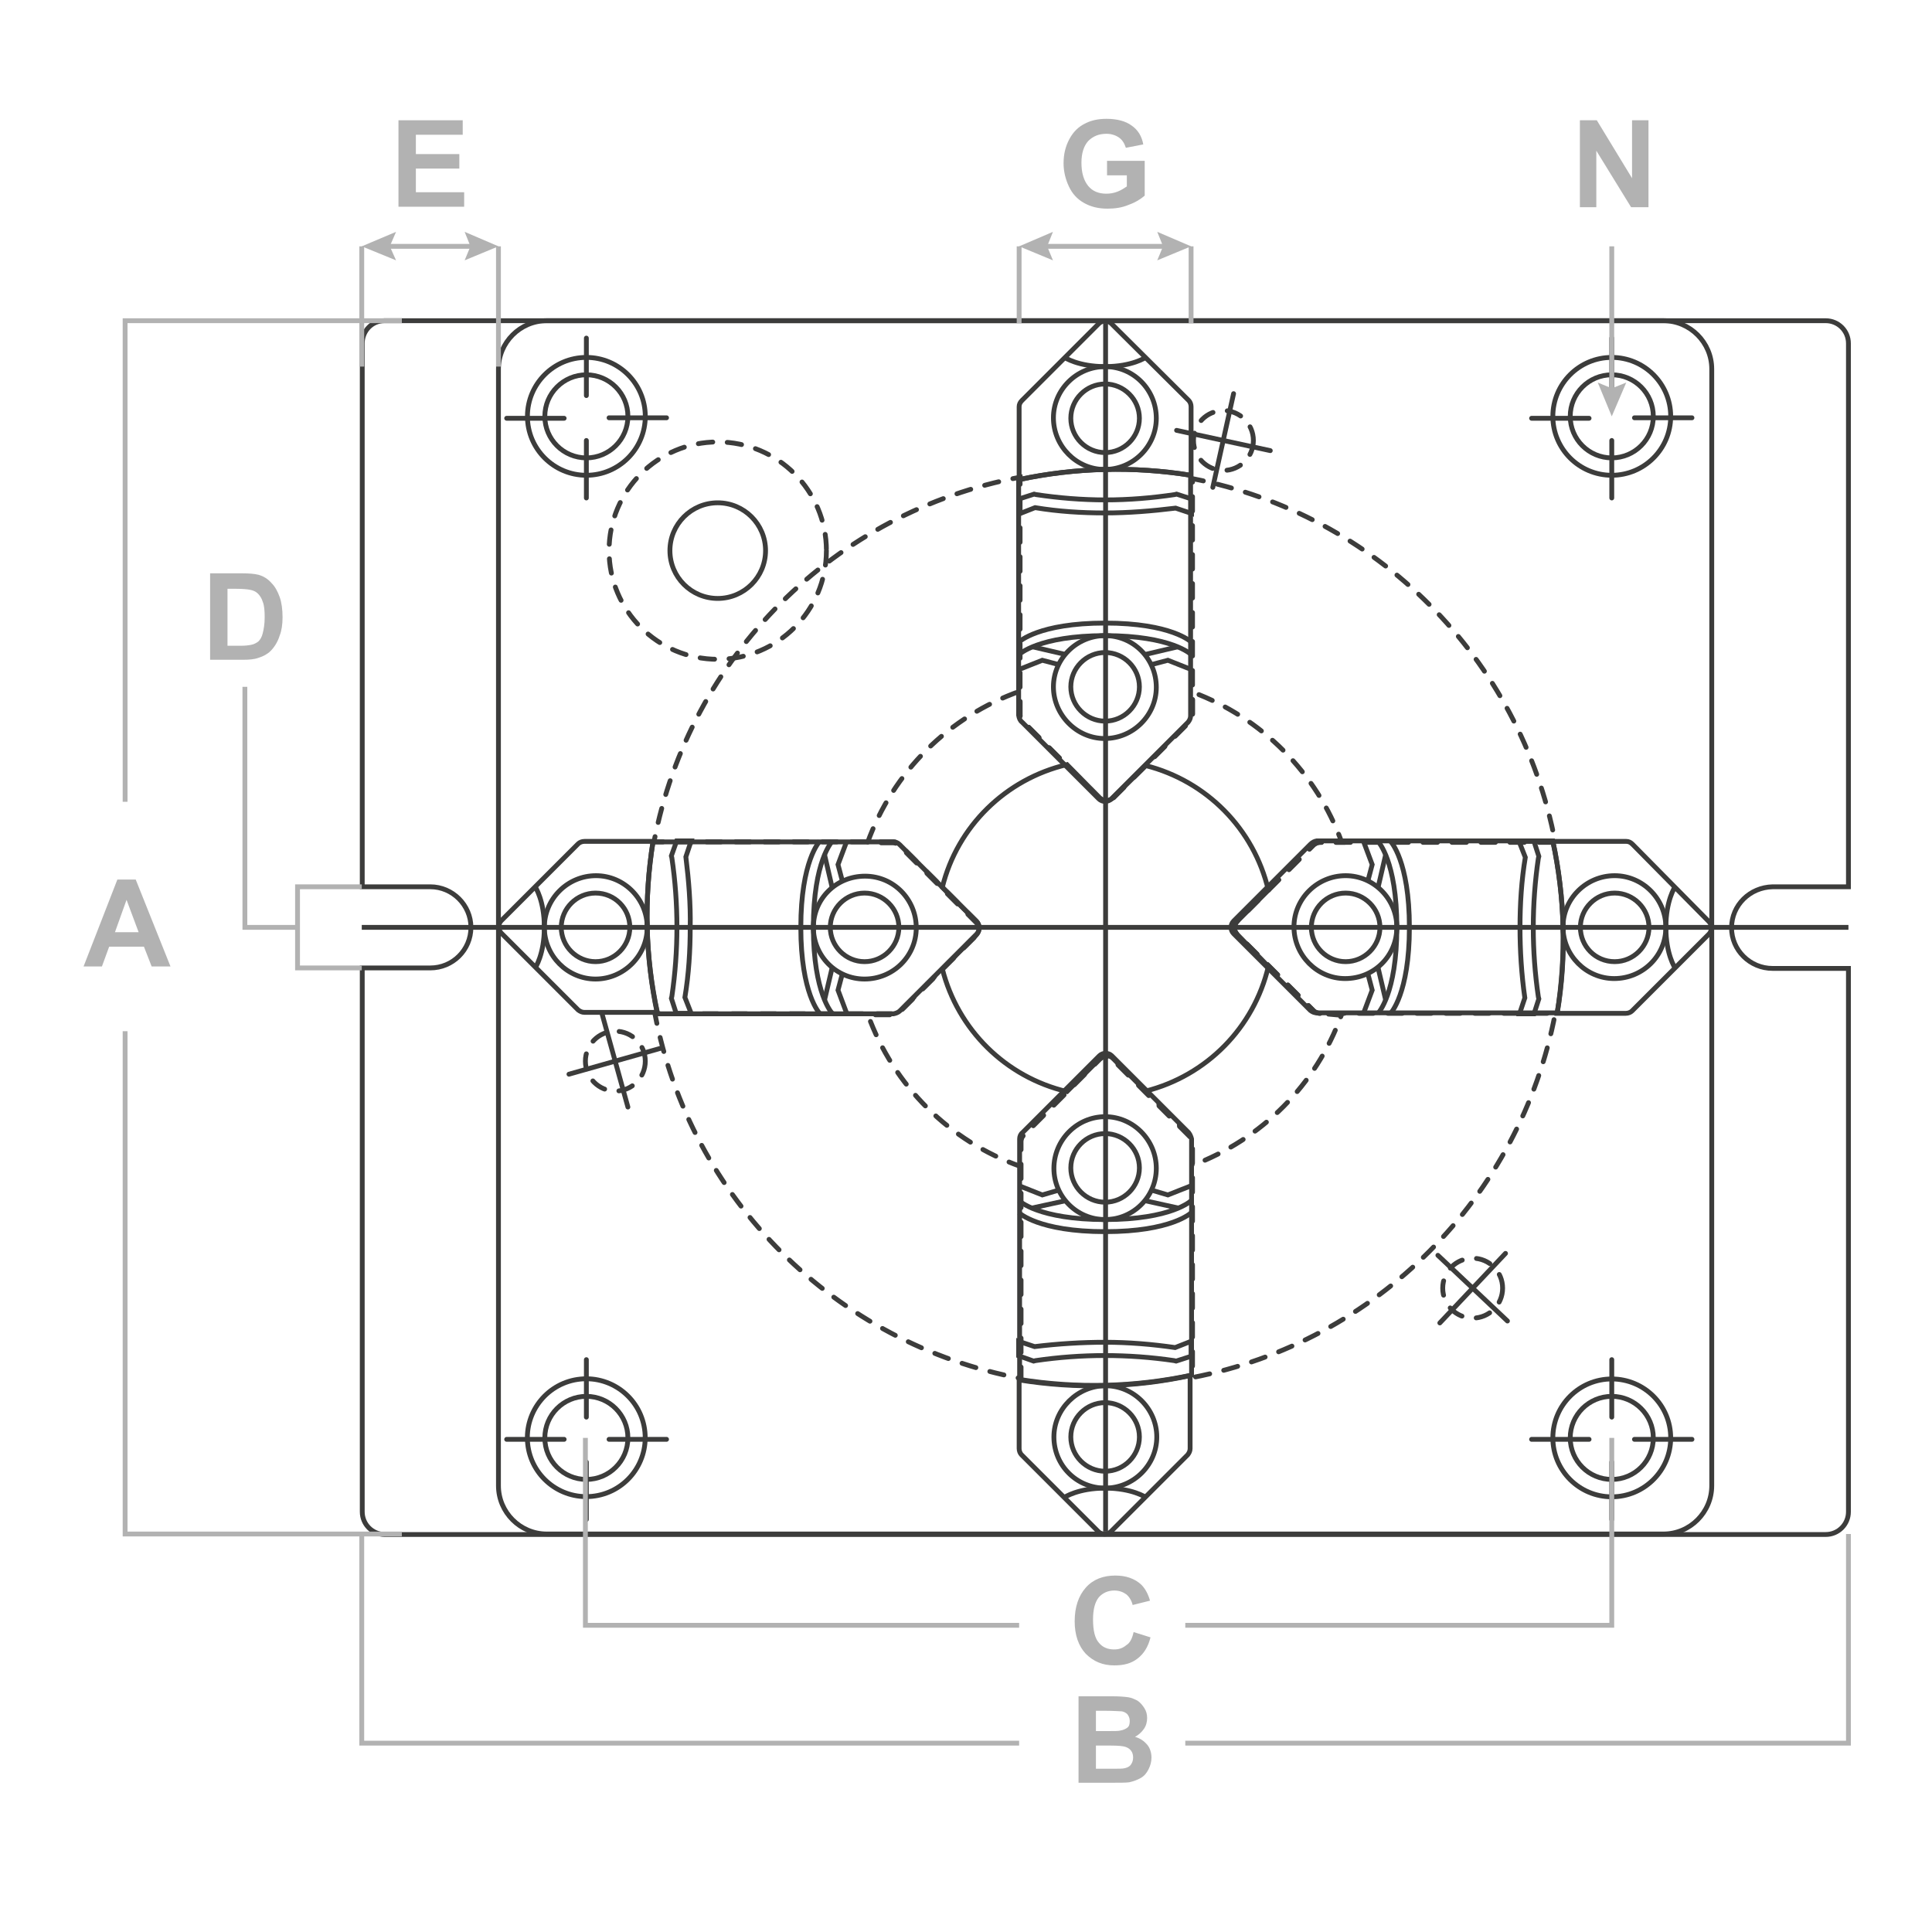 <?xml version="1.0" encoding="utf-8"?>
<!-- Generator: Adobe Illustrator 22.0.0, SVG Export Plug-In . SVG Version: 6.00 Build 0)  -->
<svg version="1.1" id="Capa_1" xmlns="http://www.w3.org/2000/svg" xmlns:xlink="http://www.w3.org/1999/xlink" x="0px" y="0px"
	 viewBox="0 0 400 400" style="enable-background:new 0 0 400 400;" xml:space="preserve">
<style type="text/css">
	.st0{fill:none;stroke:#3C3C3B;stroke-linecap:round;stroke-miterlimit:10;stroke-dasharray:3;}
	.st1{fill:none;stroke:#3C3C3B;stroke-miterlimit:10;}
	.st2{fill:none;stroke:#3C3C3B;stroke-linecap:round;stroke-linejoin:round;}
	.st3{fill:none;stroke:#3C3C3B;stroke-linecap:round;stroke-miterlimit:10;}
	.st4{fill:none;stroke:#B2B2B2;stroke-miterlimit:10;}
	.st5{fill:#B2B2B2;}
	.st6{enable-background:new    ;}
</style>
<title>Diagramas Chucks</title>
<g id="Content">
	<circle class="st0" cx="148.6" cy="114" r="22.5"/>
	<path class="st1" d="M113.2,66.4h231.2c5.5,0,10,4.5,10,10v231.2c0,5.5-4.5,10-10,10H113.2c-5.5,0-10-4.5-10-10V76.4
		C103.2,70.9,107.7,66.4,113.2,66.4z"/>
	<path class="st1" d="M367,200.5c-4.7,0-8.5-3.8-8.5-8.4l0,0l0,0c0-4.7,3.8-8.4,8.5-8.5h15.7V71.1c0-2.6-2.1-4.7-4.7-4.7H79.6
		c-2.6,0-4.6,2.1-4.6,4.7v112.5h14.1c4.6,0,8.4,3.8,8.4,8.4l0,0c0,4.7-3.8,8.4-8.4,8.4H75V313c0,2.6,2.1,4.7,4.7,4.7H378
		c2.6,0,4.7-2.1,4.7-4.7V200.5H367z"/>
	<circle class="st1" cx="121.4" cy="86.2" r="12.2"/>
	<circle class="st1" cx="121.4" cy="86.2" r="8.6"/>
	<line class="st2" x1="121.4" y1="70" x2="121.4" y2="81.9"/>
	<line class="st2" x1="121.4" y1="91.2" x2="121.4" y2="103.1"/>
	<line class="st2" x1="138" y1="86.5" x2="126.1" y2="86.5"/>
	<line class="st2" x1="116.8" y1="86.6" x2="104.9" y2="86.6"/>
	
		<ellipse transform="matrix(0.995 -9.853765e-02 9.853765e-02 0.995 -28.744 13.411)" class="st1" cx="121.4" cy="297.7" rx="12.2" ry="12.2"/>
	<circle class="st1" cx="121.4" cy="297.7" r="8.6"/>
	<line class="st2" x1="121.4" y1="281.5" x2="121.4" y2="293.4"/>
	<line class="st2" x1="121.4" y1="302.7" x2="121.4" y2="314.6"/>
	<line class="st2" x1="138" y1="298" x2="126.1" y2="298"/>
	<line class="st2" x1="116.8" y1="298" x2="104.9" y2="298"/>
	<circle class="st1" cx="333.7" cy="86.2" r="12.2"/>
	<circle class="st1" cx="333.7" cy="86.2" r="8.6"/>
	<line class="st2" x1="333.7" y1="70" x2="333.7" y2="81.9"/>
	<line class="st2" x1="333.7" y1="91.2" x2="333.7" y2="103.1"/>
	<line class="st2" x1="350.3" y1="86.5" x2="338.4" y2="86.5"/>
	<line class="st2" x1="329" y1="86.6" x2="317.1" y2="86.6"/>
	<circle class="st1" cx="333.7" cy="297.7" r="12.2"/>
	<circle class="st1" cx="333.7" cy="297.7" r="8.6"/>
	<line class="st2" x1="333.7" y1="281.5" x2="333.7" y2="293.4"/>
	<line class="st2" x1="333.7" y1="302.7" x2="333.7" y2="314.6"/>
	<line class="st2" x1="350.3" y1="298" x2="338.4" y2="298"/>
	<line class="st2" x1="329" y1="298" x2="317.1" y2="298"/>
	<circle class="st1" cx="148.6" cy="114" r="9.9"/>
	<path class="st1" d="M228.8,131.6c-5.9,0-10.7,4.8-10.7,10.6s4.8,10.7,10.6,10.7c5.9,0,10.7-4.8,10.7-10.6l0,0
		C239.4,136.4,234.7,131.6,228.8,131.6z M228.8,149.3c-3.9,0-7.1-3.2-7.1-7.1s3.2-7.1,7.1-7.1c3.9,0,7.1,3.2,7.1,7.1l0,0
		C235.9,146.1,232.7,149.3,228.8,149.3L228.8,149.3L228.8,149.3z"/>
	<path class="st1" d="M228.8,75.9c-5.9,0-10.7,4.8-10.7,10.6c0,5.9,4.8,10.7,10.6,10.7c5.9,0,10.7-4.8,10.7-10.6l0,0
		C239.4,80.7,234.7,75.9,228.8,75.9z M228.8,93.7c-3.9,0-7.1-3.2-7.1-7.1s3.2-7.1,7.1-7.1s7.1,3.2,7.1,7.1l0,0
		C235.9,90.5,232.7,93.7,228.8,93.7z"/>
	<path class="st1" d="M246.6,98.4V84.2c0-0.5-0.2-1-0.5-1.3l-16-15.9c-0.7-0.7-1.9-0.7-2.6,0l-15.9,15.9c-0.4,0.4-0.6,0.8-0.6,1.3
		v15.1C222.7,96.8,234.8,96.5,246.6,98.4z"/>
	<path class="st1" d="M211.6,149.5l15.9,15.9c0.7,0.7,1.9,0.7,2.6,0l15.9-15.9c0.3-0.4,0.5-0.8,0.5-1.3V98.4
		c-11.8-1.9-23.9-1.6-35.6,0.9v48.8C211,148.7,211.2,149.2,211.6,149.5z"/>
	<path class="st1" d="M220.4,74c0,0,2.8,1.9,8.4,1.9s8.4-1.9,8.4-1.9"/>
	<path class="st1" d="M211,132.9c0,0,4-3.9,17.8-3.9s17.8,3.9,17.8,3.9"/>
	<path class="st1" d="M211,135.5c0,0,4-3.9,17.8-3.9s17.8,3.9,17.8,3.9"/>
	<polyline class="st1" points="211,138.6 215.8,136.7 219.2,137.6 	"/>
	<line class="st1" x1="213.7" y1="133.9" x2="220.6" y2="135.5"/>
	<polyline class="st1" points="246.6,138.6 241.8,136.7 238.4,137.6 	"/>
	<line class="st1" x1="243.9" y1="133.9" x2="237.1" y2="135.5"/>
	<path class="st1" d="M228.8,106.2c-4.8,0-9.7-0.3-14.5-1.1l-3.3,1.3v-3.1l3.1-1l0.4,0.1c4.7,0.7,9.5,1.1,14.4,1.1
		c4.8,0,9.6-0.4,14.3-1.1l0.4-0.1l3.1,1v3l-3.3-1.1C238.5,105.8,233.6,106.2,228.8,106.2z"/>
	<path class="st1" d="M228.8,252.5c5.9,0,10.6-4.8,10.6-10.6c0-5.9-4.8-10.7-10.6-10.7s-10.6,4.8-10.6,10.7l0,0
		C218.2,247.7,222.9,252.5,228.8,252.5L228.8,252.5z M228.8,234.7c3.9,0,7.1,3.2,7.1,7.1c0,3.9-3.2,7.1-7.1,7.1
		c-3.9,0-7.1-3.2-7.1-7.1l0,0C221.7,237.9,224.9,234.7,228.8,234.7L228.8,234.7L228.8,234.7z"/>
	<path class="st1" d="M228.8,308.1c5.9,0,10.7-4.8,10.7-10.6s-4.8-10.6-10.6-10.6s-10.7,4.8-10.7,10.6l0,0
		C218.2,303.4,222.9,308.1,228.8,308.1L228.8,308.1z M228.8,290.4c3.9,0,7.1,3.2,7.1,7.1s-3.2,7.1-7.1,7.1c-3.9,0-7.1-3.2-7.1-7.1
		l0,0C221.7,293.6,224.9,290.4,228.8,290.4L228.8,290.4z"/>
	<path class="st1" d="M211,285.7v14.2c0,0.5,0.2,1,0.5,1.3l15.9,15.9c0.7,0.7,1.9,0.7,2.6,0l15.9-15.9c0.3-0.4,0.5-0.8,0.5-1.3
		v-15.1C234.9,287.3,222.8,287.6,211,285.7L211,285.7z"/>
	<path class="st1" d="M246.1,234.5l-15.9-15.9c-0.7-0.7-1.9-0.7-2.6,0l-15.9,15.9c-0.4,0.3-0.6,0.8-0.6,1.3v49.8
		c11.8,1.9,23.9,1.6,35.6-0.9v-48.9C246.6,235.4,246.4,234.9,246.1,234.5z"/>
	<path class="st1" d="M237.2,310c0,0-2.8-1.9-8.4-1.9s-8.4,1.9-8.4,1.9"/>
	<path class="st1" d="M246.6,251.1c0,0-4,3.9-17.8,3.9s-17.8-3.9-17.8-3.9"/>
	<path class="st1" d="M246.6,248.6c0,0-4,3.9-17.8,3.9s-17.8-3.9-17.8-3.9"/>
	<polyline class="st1" points="246.6,245.5 241.8,247.4 238.4,246.4 	"/>
	<line class="st1" x1="243.9" y1="250.1" x2="237.1" y2="248.6"/>
	<polyline class="st1" points="211,245.5 215.8,247.4 219.2,246.4 	"/>
	<line class="st1" x1="213.7" y1="250.1" x2="220.6" y2="248.6"/>
	<path class="st1" d="M228.8,277.9c4.8,0,9.7,0.4,14.5,1.1l3.3-1.3v3.1l-3.1,1l-0.4-0.1c-9.5-1.4-19.2-1.4-28.7,0l-0.4,0.1l-3.1-1.1
		v-3l3.3,1.1C219.1,278.2,224,277.9,228.8,277.9z"/>
	<path class="st1" d="M289.2,192c0-5.9-4.8-10.7-10.6-10.7c-5.9,0-10.7,4.8-10.7,10.6c0,5.9,4.8,10.7,10.6,10.7l0,0
		C284.5,202.6,289.2,197.9,289.2,192L289.2,192z M271.5,192c0-3.9,3.2-7.1,7.1-7.1s7.1,3.2,7.1,7.1s-3.2,7.1-7.1,7.1l0,0
		C274.7,199.1,271.5,195.9,271.5,192L271.5,192L271.5,192z"/>
	<path class="st1" d="M344.9,192c0-5.9-4.8-10.7-10.6-10.7c-5.9,0-10.7,4.8-10.7,10.6c0,5.9,4.8,10.7,10.6,10.7l0,0
		C340.1,202.6,344.9,197.9,344.9,192z M327.2,192c0-3.9,3.2-7.1,7.1-7.1s7.1,3.2,7.1,7.1s-3.2,7.1-7.1,7.1l0,0
		C330.3,199.1,327.2,195.9,327.2,192z"/>
	<path class="st1" d="M322.4,209.8h14.2c0.5,0,1-0.2,1.3-0.5l15.9-15.9c0.7-0.7,0.7-1.9,0-2.6l-15.8-16c-0.4-0.4-0.8-0.6-1.3-0.6
		h-15.2C324,185.9,324.4,198,322.4,209.8z"/>
	<path class="st1" d="M271.3,174.8l-15.9,15.9c-0.7,0.7-0.7,1.9,0,2.6l15.9,15.9c0.4,0.3,0.8,0.5,1.3,0.5h49.8
		c1.9-11.8,1.6-23.9-0.9-35.6h-48.9C272.1,174.2,271.7,174.4,271.3,174.8z"/>
	<path class="st1" d="M346.8,183.6c0,0-1.9,2.8-1.9,8.4s1.9,8.4,1.9,8.4"/>
	<path class="st1" d="M287.9,174.2c0,0,3.9,4,3.9,17.8s-3.9,17.8-3.9,17.8"/>
	<path class="st1" d="M285.3,174.2c0,0,3.9,4,3.9,17.8s-3.9,17.8-3.9,17.8"/>
	<polyline class="st1" points="282.3,174.2 284.1,179 283.2,182.4 	"/>
	<line class="st1" x1="286.9" y1="176.9" x2="285.3" y2="183.8"/>
	<polyline class="st1" points="282.3,209.8 284.1,205 283.2,201.6 	"/>
	<line class="st1" x1="286.9" y1="207.1" x2="285.3" y2="200.3"/>
	<path class="st1" d="M314.7,192c0-4.8,0.3-9.7,1.1-14.5l-1.3-3.3h3.1l1,3.1l-0.1,0.4c-1.4,9.5-1.4,19.2,0,28.7l0.1,0.4l-1,3.1h-3
		l1.1-3.3C315,201.7,314.7,196.8,314.7,192z"/>
	<path class="st1" d="M168.4,192c0,5.9,4.7,10.7,10.6,10.7c5.9,0,10.7-4.7,10.7-10.6c0-5.9-4.7-10.7-10.6-10.7l0,0
		C173.1,181.4,168.4,186.1,168.4,192z M186.1,192c0,3.9-3.2,7.1-7.1,7.1c-3.9,0-7.1-3.2-7.1-7.1c0-3.9,3.2-7.1,7.1-7.1l0,0
		C182.9,184.9,186.1,188.1,186.1,192L186.1,192L186.1,192z"/>
	<path class="st1" d="M112.7,192c0,5.9,4.8,10.7,10.6,10.7S134,197.9,134,192s-4.8-10.7-10.6-10.7l0,0
		C117.5,181.3,112.7,186.1,112.7,192L112.7,192z M130.4,192c0,3.9-3.2,7.1-7.1,7.1s-7.1-3.2-7.1-7.1c0-3.9,3.2-7.1,7.1-7.1l0,0
		C127.3,184.9,130.4,188.1,130.4,192z"/>
	<path class="st1" d="M135.2,174.2H121c-0.5,0-1,0.2-1.3,0.5l-15.9,15.9c-0.7,0.7-0.7,1.9,0,2.6l15.9,15.9c0.4,0.3,0.8,0.5,1.3,0.5
		h15.1C133.6,198.1,133.3,186.1,135.2,174.2L135.2,174.2z"/>
	<path class="st1" d="M186.3,209.3l15.9-15.9c0.7-0.7,0.7-1.9,0-2.6l-15.9-15.9c-0.4-0.4-0.8-0.6-1.3-0.6h-49.8
		c-1.9,11.8-1.6,23.9,0.9,35.6H185C185.5,209.8,186,209.6,186.3,209.3z"/>
	<path class="st1" d="M110.8,200.4c0,0,1.9-2.8,1.9-8.4s-1.9-8.4-1.9-8.4"/>
	<path class="st1" d="M169.7,209.8c0,0-3.9-4-3.9-17.8s3.9-17.8,3.9-17.8"/>
	<path class="st1" d="M172.3,209.8c0,0-3.9-4-3.9-17.8s3.9-17.8,3.9-17.8"/>
	<polyline class="st1" points="175.3,209.8 173.5,205 174.4,201.6 	"/>
	<line class="st1" x1="170.7" y1="207.1" x2="172.3" y2="200.3"/>
	<polyline class="st1" points="175.3,174.2 173.5,179 174.4,182.4 	"/>
	<line class="st1" x1="170.7" y1="176.9" x2="172.3" y2="183.8"/>
	<path class="st1" d="M142.9,192c0,4.8-0.3,9.7-1.1,14.5l1.3,3.3H140l-1-3.1l0.1-0.4c1.4-9.5,1.4-19.2,0-28.7l-0.1-0.4l1.1-3.1h3
		l-1.1,3.3C142.6,182.3,143,187.2,142.9,192z"/>
	<path class="st1" d="M256.1,193.4c-0.7-0.7-0.7-1.9,0-2.6l6.5-6.5c-3-12.7-12.8-22.6-25.4-25.8l-6.8,6.7c-0.7,0.7-1.9,0.7-2.7,0
		l-6.8-6.9c-12.7,3-22.7,12.8-25.8,25.4l7.1,7.1c0.7,0.7,0.7,1.9,0,2.7l-7.1,7.1c3.2,12.6,13.1,22.4,25.8,25.4l6.9-6.9
		c0.7-0.7,1.9-0.7,2.6,0l6.8,6.8c12.6-3.2,22.4-13.1,25.4-25.8L256.1,193.4z"/>
	<path class="st0" d="M273.3,209.8c-0.5,0-1-0.2-1.3-0.5l-15.9-15.9c-0.7-0.7-0.7-1.9,0-2.6l15.9-15.9c0.4-0.3,0.8-0.5,1.3-0.5h4.5
		c-5.2-14.4-16.6-25.8-30.9-31.1v4.8c0,0.5-0.2,1-0.6,1.3l-15.9,15.9c-0.7,0.7-1.9,0.7-2.7,0l-15.9-15.9c-0.4-0.4-0.6-0.8-0.6-1.3
		v-5c-14.7,5.2-26.3,16.7-31.6,31.4h5.3c0.5,0,1,0.2,1.3,0.6l15.9,15.9c0.7,0.7,0.7,1.9,0,2.7l-15.9,15.9c-0.4,0.4-0.8,0.6-1.3,0.5
		h-5.2c5.3,14.7,16.9,26.2,31.6,31.4v-5c0-0.5,0.2-1,0.5-1.3l15.9-15.9c0.7-0.7,1.9-0.7,2.6,0l15.9,15.9c0.4,0.4,0.6,0.8,0.6,1.3
		v4.8c14.4-5.4,25.7-16.7,30.9-31.1L273.3,209.8z"/>
	<path class="st0" d="M273.3,209.8c-0.5,0-1-0.2-1.3-0.5l-15.9-15.9c-0.7-0.7-0.7-1.9,0-2.6l15.9-15.9c0.4-0.3,0.8-0.5,1.3-0.5H322
		c-7.3-38.1-37-67.9-75.1-75.3v49c0,0.5-0.2,1-0.6,1.3l-15.9,15.9c-0.7,0.7-1.9,0.7-2.7,0l-15.9-15.9c-0.4-0.4-0.6-0.8-0.6-1.3V98.8
		c-38.4,7.2-68.4,37.1-75.8,75.5H185c0.5,0,1,0.2,1.3,0.6l15.9,15.9c0.7,0.7,0.7,1.9,0,2.7l-15.9,15.9c-0.4,0.4-0.8,0.6-1.3,0.5
		h-49.4c7.3,38.3,37.4,68.3,75.8,75.5v-49.1c0-0.5,0.2-1,0.5-1.3l15.9-15.9c0.7-0.7,1.9-0.7,2.6,0l15.9,15.9
		c0.4,0.4,0.6,0.8,0.6,1.3v48.9c38.1-7.4,67.8-37.3,75.1-75.4L273.3,209.8L273.3,209.8z"/>
	<ellipse class="st0" cx="253.3" cy="91.2" rx="6.2" ry="6.2"/>
	<line class="st3" x1="263" y1="93.3" x2="243.6" y2="89.1"/>
	<line class="st3" x1="251.1" y1="100.9" x2="255.4" y2="81.5"/>
	<circle class="st0" cx="127.4" cy="219.7" r="6.2"/>
	<line class="st3" x1="136.9" y1="217" x2="117.8" y2="222.4"/>
	<line class="st3" x1="130" y1="229.2" x2="124.7" y2="210.1"/>
	<circle class="st0" cx="304.9" cy="266.7" r="6.2"/>
	<line class="st3" x1="311.7" y1="259.5" x2="298.1" y2="273.9"/>
	<line class="st3" x1="312.1" y1="273.5" x2="297.7" y2="259.9"/>
	<line class="st1" x1="74.9" y1="192" x2="382.7" y2="192"/>
	<line class="st1" x1="228.9" y1="317.1" x2="228.9" y2="66.9"/>
</g>
<g id="Líneas">
	<polyline class="st4" points="25.9,213.5 25.9,317.6 83.2,317.6 	"/>
	<polyline class="st4" points="83.2,66.4 25.9,66.4 25.9,166 	"/>
	<polyline class="st4" points="74.9,183.6 61.6,183.6 61.6,200.4 74.9,200.4 	"/>
	<polyline class="st4" points="245.4,336.5 333.7,336.5 333.7,297.7 	"/>
	<polyline class="st4" points="121.2,297.7 121.2,336.5 211,336.5 	"/>
	<line class="st4" x1="211" y1="51" x2="211" y2="66.9"/>
	<line class="st4" x1="241.8" y1="51" x2="215.8" y2="51"/>
	<polygon class="st5" points="239.6,48 240.8,51 239.6,53.9 246.6,51 	"/>
	<polygon class="st5" points="218,48 216.8,51 218,53.9 211,51 	"/>
	<line class="st4" x1="246.6" y1="66.9" x2="246.6" y2="51"/>
	<line class="st4" x1="74.9" y1="51" x2="74.9" y2="75.9"/>
	<line class="st4" x1="98.4" y1="51" x2="79.7" y2="51"/>
	<polygon class="st5" points="96.2,48 97.4,51 96.2,53.9 103.2,51 	"/>
	<polygon class="st5" points="82,48 80.7,51 82,53.9 74.9,51 	"/>
	<line class="st4" x1="103.2" y1="75.9" x2="103.2" y2="51"/>
	<polyline class="st4" points="245.4,360.9 382.7,360.9 382.7,317.6 	"/>
	<polyline class="st4" points="74.9,317.6 74.9,360.9 211,360.9 	"/>
	<polyline class="st4" points="61.6,192 50.7,192 50.7,142.2 	"/>
	<line class="st4" x1="333.7" y1="81.4" x2="333.7" y2="51"/>
	<polygon class="st5" points="336.7,79.2 333.7,80.4 330.8,79.2 333.7,86.2 	"/>
</g>
<g id="Letras">
	<g class="st6">
		<path class="st5" d="M43.5,118.7h6.6c1.5,0,2.6,0.1,3.4,0.3c1.1,0.3,2,0.9,2.7,1.7c0.8,0.8,1.3,1.8,1.7,2.9
			c0.4,1.1,0.6,2.6,0.6,4.2c0,1.5-0.2,2.8-0.6,3.8c-0.4,1.3-1.1,2.4-1.9,3.2c-0.6,0.6-1.5,1.1-2.5,1.4c-0.8,0.3-1.9,0.4-3.2,0.4
			h-6.8V118.7z M47.1,121.8v11.9h2.7c1,0,1.7-0.1,2.2-0.2c0.6-0.1,1.1-0.4,1.5-0.7c0.4-0.4,0.7-0.9,0.9-1.7c0.2-0.8,0.4-1.9,0.4-3.3
			s-0.1-2.5-0.4-3.2c-0.2-0.7-0.6-1.3-1-1.7c-0.4-0.4-1-0.7-1.7-0.8c-0.5-0.1-1.5-0.2-3-0.2H47.1z"/>
	</g>
	<g class="st6">
		<path class="st5" d="M35.3,200.1h-3.9l-1.6-4.1h-7.2l-1.5,4.1h-3.8l7-18h3.8L35.3,200.1z M28.7,193l-2.5-6.7l-2.4,6.7H28.7z"/>
	</g>
	<g class="st6">
		<path class="st5" d="M234.7,337.9l3.5,1.1c-0.5,2-1.4,3.4-2.7,4.4s-2.8,1.4-4.8,1.4c-2.4,0-4.3-0.8-5.9-2.4
			c-1.5-1.6-2.3-3.9-2.3-6.7c0-3,0.8-5.3,2.3-7s3.6-2.5,6.1-2.5c2.2,0,4,0.6,5.4,1.9c0.8,0.8,1.4,1.9,1.8,3.3l-3.6,0.9
			c-0.2-0.9-0.7-1.7-1.3-2.2c-0.7-0.5-1.5-0.8-2.5-0.8c-1.3,0-2.4,0.5-3.2,1.4c-0.8,1-1.2,2.5-1.2,4.6c0,2.3,0.4,3.9,1.2,4.8
			c0.8,1,1.9,1.4,3.2,1.4c1,0,1.8-0.3,2.5-0.9C233.9,340.2,234.4,339.3,234.7,337.9z"/>
	</g>
	<g class="st6">
		<path class="st5" d="M223.2,351.2h7.2c1.4,0,2.5,0.1,3.2,0.2c0.7,0.1,1.3,0.4,1.9,0.7c0.6,0.4,1,0.9,1.4,1.5
			c0.4,0.6,0.6,1.3,0.6,2.1c0,0.8-0.2,1.6-0.7,2.3s-1.1,1.2-1.8,1.6c1.1,0.3,1.9,0.9,2.5,1.6s0.9,1.7,0.9,2.7c0,0.8-0.2,1.6-0.6,2.4
			s-0.9,1.4-1.6,1.8s-1.5,0.7-2.4,0.9c-0.6,0.1-2.1,0.1-4.4,0.1h-6.1V351.2z M226.9,354.2v4.2h2.4c1.4,0,2.3,0,2.6-0.1
			c0.6-0.1,1.1-0.3,1.5-0.6s0.5-0.8,0.5-1.4c0-0.6-0.2-1-0.5-1.4c-0.3-0.3-0.8-0.6-1.4-0.6c-0.4,0-1.4-0.1-3.1-0.1H226.9z
			 M226.9,361.4v4.8h3.4c1.3,0,2.1,0,2.5-0.1c0.5-0.1,1-0.3,1.3-0.7s0.5-0.9,0.5-1.5c0-0.5-0.1-1-0.4-1.4c-0.3-0.4-0.6-0.6-1.1-0.8
			c-0.5-0.2-1.6-0.3-3.2-0.3H226.9z"/>
	</g>
	<g class="st6">
		<path class="st5" d="M229.2,36.3v-3h7.8v7.2c-0.8,0.7-1.9,1.4-3.3,1.9c-1.4,0.6-2.9,0.8-4.4,0.8c-1.9,0-3.5-0.4-4.9-1.2
			c-1.4-0.8-2.4-1.9-3.1-3.4c-0.7-1.5-1.1-3.1-1.1-4.8c0-1.9,0.4-3.5,1.2-5s1.9-2.6,3.4-3.3c1.2-0.6,2.6-0.9,4.3-0.9
			c2.2,0,4,0.5,5.2,1.4c1.3,0.9,2.1,2.2,2.4,3.9l-3.6,0.7c-0.3-0.9-0.7-1.6-1.4-2.1c-0.7-0.5-1.6-0.8-2.6-0.8
			c-1.6,0-2.8,0.5-3.8,1.5c-0.9,1-1.4,2.5-1.4,4.5c0,2.1,0.5,3.7,1.4,4.8c0.9,1.1,2.2,1.6,3.7,1.6c0.8,0,1.5-0.1,2.3-0.4
			c0.8-0.3,1.4-0.7,2-1.1v-2.3H229.2z"/>
	</g>
	<g class="st6">
		<path class="st5" d="M327.1,42.9v-18h3.5l7.3,12v-12h3.4v18h-3.6l-7.2-11.7v11.7H327.1z"/>
	</g>
	<g class="st6">
		<path class="st5" d="M82.5,42.9v-18h13.3v3h-9.7v4h9v3h-9v4.9h10v3H82.5z"/>
	</g>
</g>
</svg>
